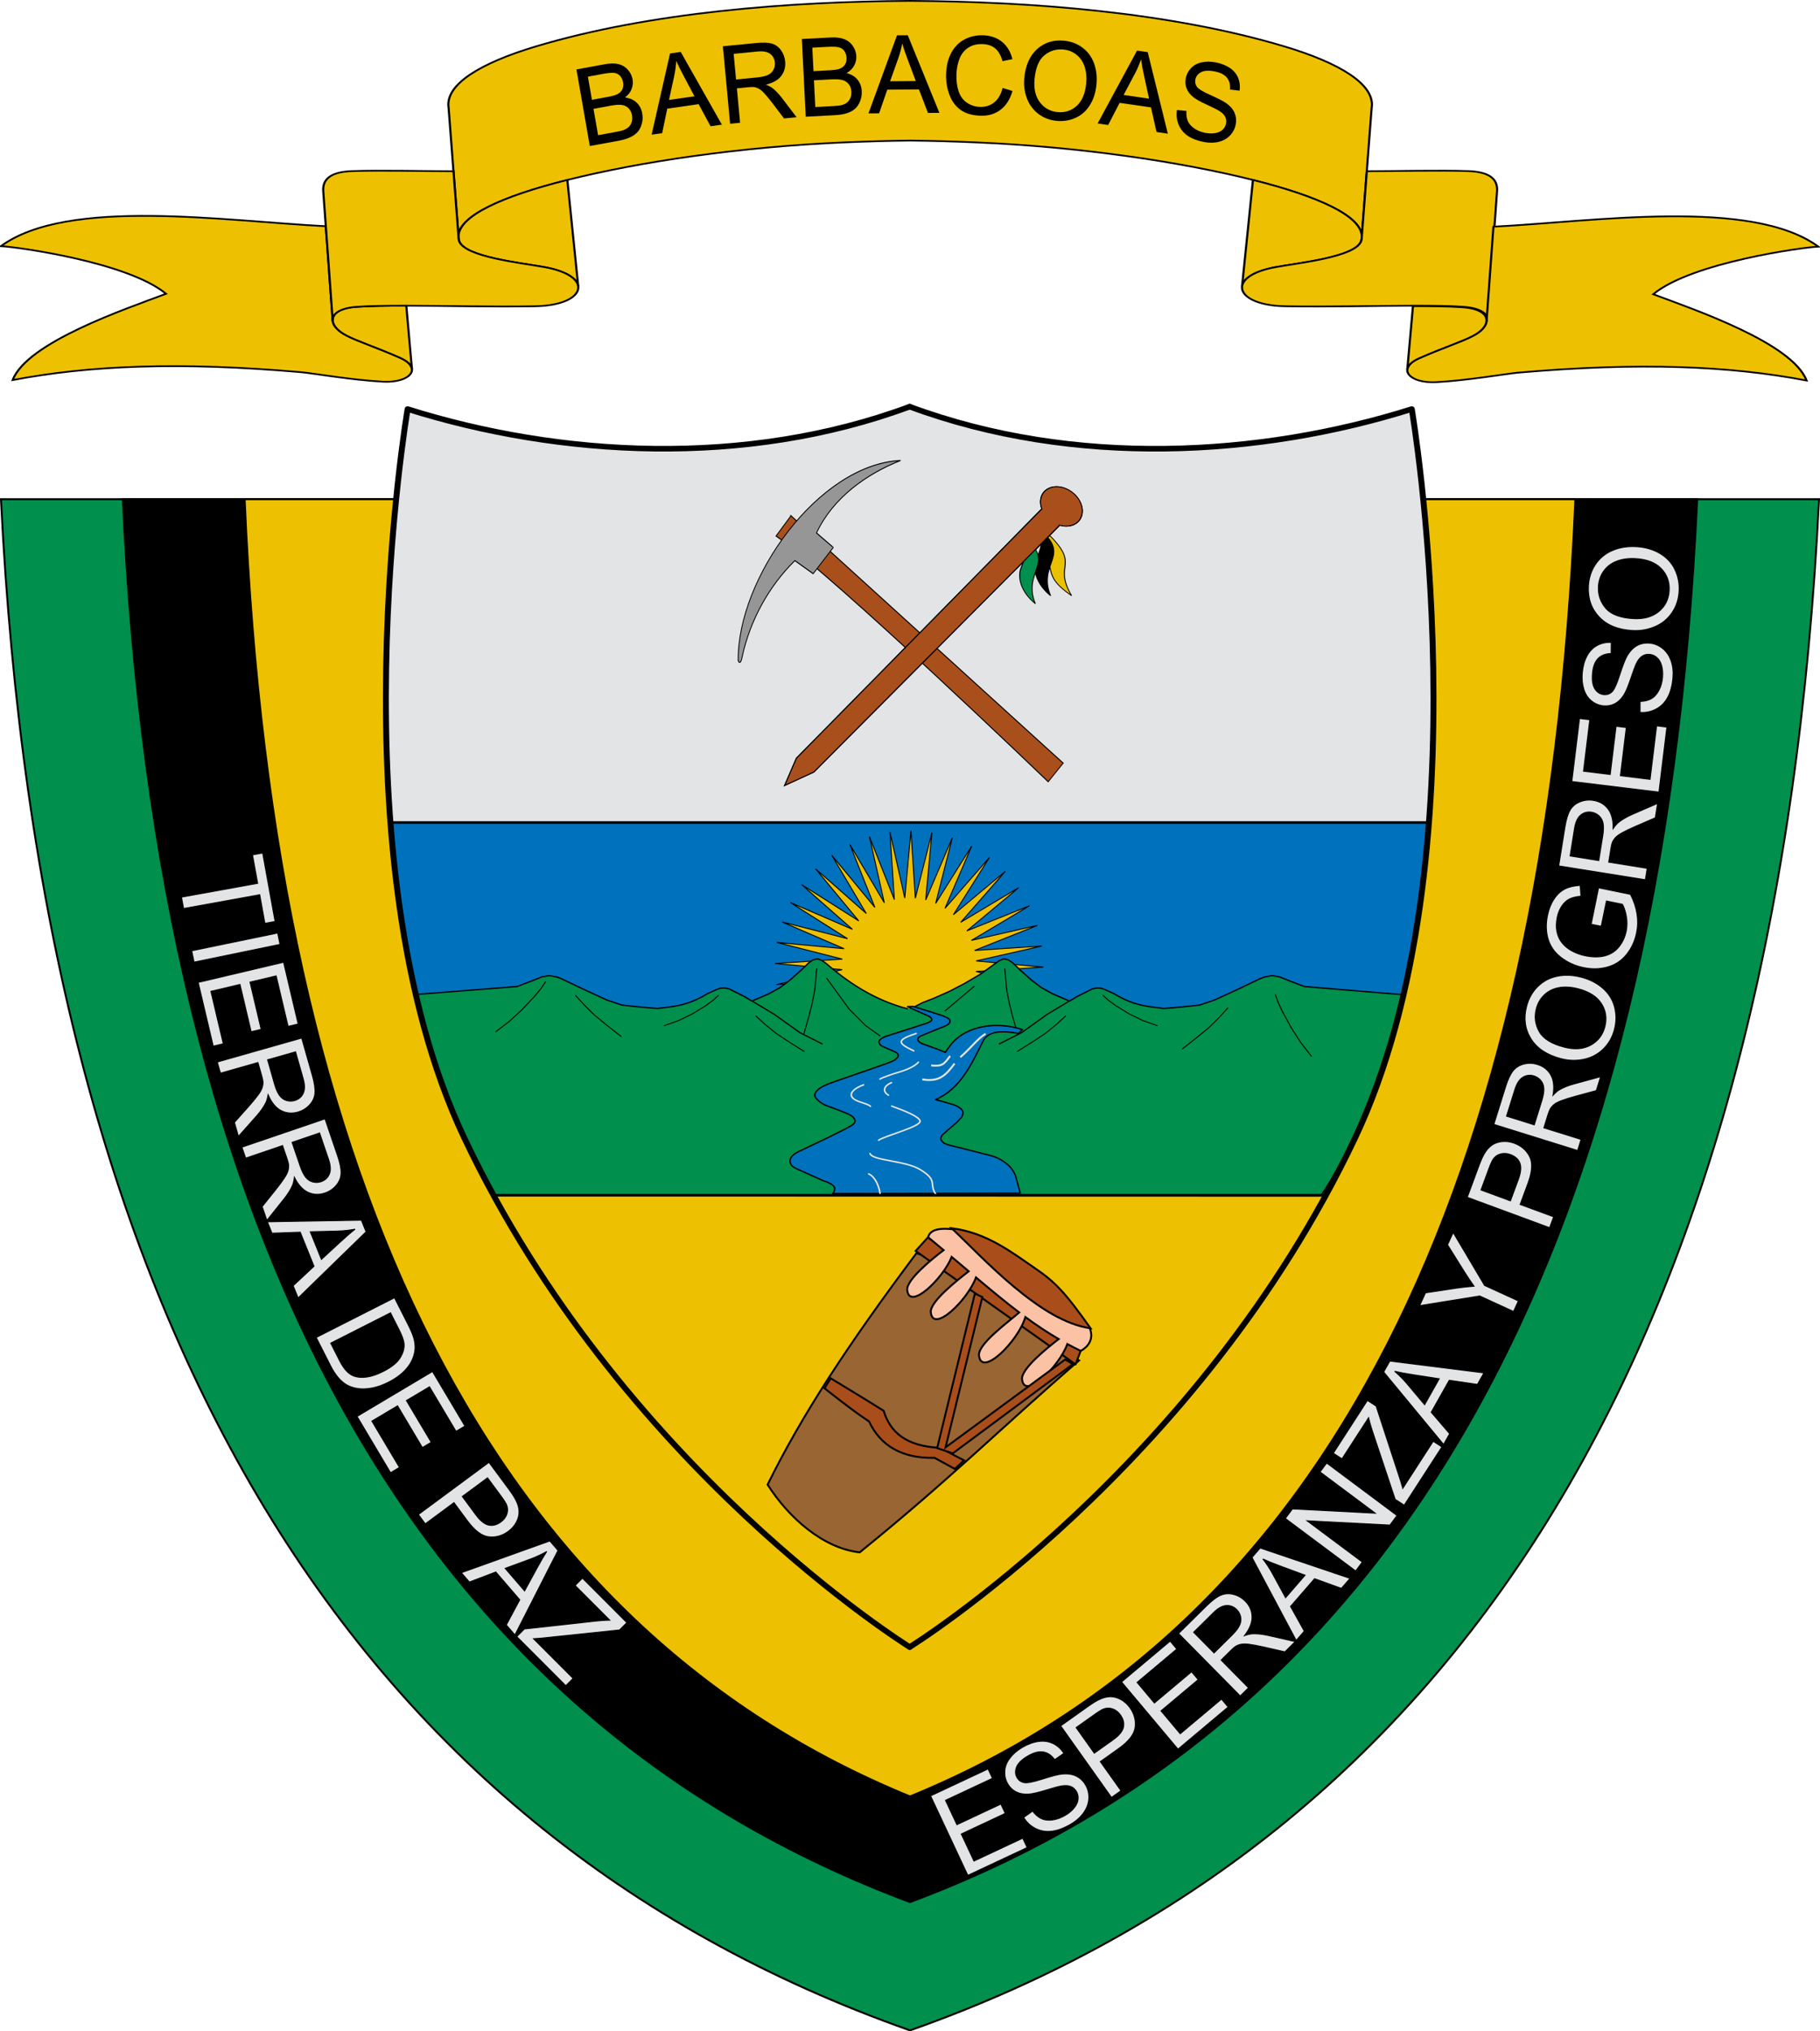 <?xml version="1.0" encoding="UTF-8" standalone="no"?>
<!-- Created with Inkscape (http://www.inkscape.org/) -->

<svg
   xmlns:dc="http://purl.org/dc/elements/1.1/"
   xmlns:cc="http://creativecommons.org/ns#"
   xmlns:rdf="http://www.w3.org/1999/02/22-rdf-syntax-ns#"
   xmlns:svg="http://www.w3.org/2000/svg"
   xmlns="http://www.w3.org/2000/svg"
   xmlns:sodipodi="http://sodipodi.sourceforge.net/DTD/sodipodi-0.dtd"
   xmlns:inkscape="http://www.inkscape.org/namespaces/inkscape"
   id="svg2"
   version="1.1"
   inkscape:version="0.48.3.1 r9886"
   width="950"
   height="1060"
   sodipodi:docname="Escudo_de_San_Bernardo_del_Viento.svg">
  <defs
     id="defs6" />
  <sodipodi:namedview
     pagecolor="#ffffff"
     bordercolor="#666666"
     borderopacity="1"
     objecttolerance="10"
     gridtolerance="10"
     guidetolerance="10"
     inkscape:pageopacity="0"
     inkscape:pageshadow="2"
     inkscape:window-width="1280"
     inkscape:window-height="961"
     id="namedview4"
     showgrid="false"
     showguides="true"
     inkscape:guide-bbox="true"
     inkscape:zoom="0.28624108"
     inkscape:cx="900.75539"
     inkscape:cy="394.89792"
     inkscape:window-x="-8"
     inkscape:window-y="-8"
     inkscape:window-maximized="1"
     inkscape:current-layer="g6465">
    <inkscape:grid
       type="xygrid"
       id="grid3029"
       empspacing="5"
       visible="true"
       enabled="true"
       snapvisiblegridlinesonly="true" />
  </sodipodi:namedview>
  <path
     id="path2987-1-4-0"
     style="fill:#008f4c;stroke:#000000;stroke-width:1px;stroke-linecap:butt;stroke-linejoin:miter;stroke-opacity:1"
     d="M 0.5,260.5 C 21.561,687.354 178.684,954.91 475,1059.5 771.316,954.91 928.439,687.354 949.5,260.5 z"
     inkscape:connector-curvature="0"
     sodipodi:nodetypes="ccc" />
  <path
     id="path2987-1-4"
     style="fill:#000000;stroke:#000000;stroke-width:1px;stroke-linecap:butt;stroke-linejoin:miter;stroke-opacity:1"
     d="M 64.101,260.503 C 82.339,651.592 218.401,896.729 475,992.556 731.599,896.729 867.661,651.592 885.899,260.503 z"
     inkscape:connector-curvature="0"
     sodipodi:nodetypes="ccc" />
  <path
     id="path2987-1"
     style="fill:#edc102;stroke:#000000;stroke-width:1px;stroke-linecap:butt;stroke-linejoin:miter;stroke-opacity:1"
     d="M 127.701,260.503 C 143.117,622.139 258.119,848.815 475,937.426 691.881,848.815 806.883,622.139 822.298,260.503 z"
     inkscape:connector-curvature="0"
     sodipodi:nodetypes="ccc" />
  <g
     id="g14831"
     transform="matrix(0.995,0,0,0.951,-10.181,-1951.829)">
    <g
       id="g6465"
       style="fill-rule:evenodd"
       transform="matrix(4.277,0,0,4.201,-153.28,1889.731)">
      <path
         inkscape:connector-curvature="0"
         style="fill:#e3e4e5;fill-opacity:1"
         d="m 86.119,146.155 127.384,0 c 2.021,-28.119 -2.107,-54.004 -2.107,-54.004 -18.627,6.236 -41.38,7.665 -61.584,-0.315 -20.204,7.98 -42.957,6.551 -61.584,0.315 0,0 -4.128,25.884 -2.107,54.004 l -1e-4,0 0,0 0,0 z"
         class="fil13"
         id="path378" />
      <path
         inkscape:connector-curvature="0"
         style="fill:#0071bc;fill-opacity:1"
         d="m 213.502,146.155 -127.384,0 c 1.02,14.192 3.606,28.952 9.079,41.242 1.135,2.549 2.328,5.03 3.565,7.44 l 102.095,0 c 1.238,-2.41 2.43,-4.89 3.565,-7.44 5.473,-12.29 8.059,-27.05 9.079,-41.242 l 0,0 0,0 0,0 z"
         class="fil7"
         id="path382" />
      <path
         inkscape:connector-curvature="0"
         style="fill:#edc102;fill-opacity:1"
         d="m 200.857,194.837 -102.095,0 c 19.667,38.292 50.918,58.923 51.047,59.011 0.129,-0.087 31.38,-20.719 51.047,-59.011 l 2e-4,0 0,0 0,0 z"
         class="fil13"
         id="path380" />
      <g
         id="g24384"
         transform="matrix(1.125,0.164,-0.138,1.074,162.385,-67.776)">
        <g
           transform="matrix(-0.043,-0.112,0.088,-0.065,-52.546,158.632)"
           id="g3656"
           style="fill:#eac102;fill-opacity:1;stroke:#000000;stroke-width:0.971;stroke-miterlimit:4;stroke-opacity:1;stroke-dasharray:none;display:inline">
          <path
             inkscape:connector-curvature="0"
             sodipodi:nodetypes="ccccc"
             id="path3649"
             d="m -275.538,414.91 -11.806,-20.544 c -63.434,48.337 -341.266,205.107 -341.266,205.107 l 10.331,20.156 342.742,-204.72 z"
             style="fill:#a94f1c;fill-opacity:1;fill-rule:evenodd;stroke:#000000;stroke-width:0.971;stroke-linecap:butt;stroke-linejoin:miter;stroke-miterlimit:4;stroke-opacity:1;stroke-dasharray:none" />
          <path
             inkscape:connector-curvature="0"
             style="fill:#969696;fill-opacity:1;fill-rule:evenodd;stroke:#000000;stroke-width:0.971;stroke-linecap:butt;stroke-linejoin:miter;stroke-miterlimit:4;stroke-opacity:1;stroke-dasharray:none"
             d="m -383.625,322.031 c -3.407,0.203 -3.568,2.052 1.688,5 29.831,18.204 52.254,46.327 64.091,79.397 l -19.818,14.758 14.934,27.322 c 0.165,0.249 17.39,-10.969 20.512,-12.727 24.717,26.391 31.579,66.457 28.938,104.375 32.356,-83.91 -36.05,-196.656 -110.344,-218.125 z"
             id="path3651"
             sodipodi:nodetypes="cccccccc" />
        </g>
        <g
           transform="matrix(0.725,0.187,-0.04,0.695,-91.15,55.497)"
           style="fill-rule:evenodd;stroke:#000000;stroke-width:0.153;stroke-miterlimit:4;stroke-dasharray:none"
           id="_38526720">
          <path
             inkscape:connector-curvature="0"
             id="_39304904"
             class="fil15 str6"
             d="m 163.045,107.495 c 0.854,1.139 0.269,3.481 0.164,4.682 -0.138,1.573 0.702,3.665 3.131,4.691 -1.114,-1.721 -1.1,-3.281 -0.96,-4.677 0.193,-1.921 0.626,-3.53 -1.318,-4.816 -0.065,0.04 -0.134,0.074 -0.208,0.102 -0.27,0.102 -0.554,0.102 -0.809,0.018 z"
             style="fill:#000000;stroke:#000000;stroke-width:0.153;stroke-miterlimit:4;stroke-dasharray:none" />
          <path
             inkscape:connector-curvature="0"
             id="_4101464"
             class="fil15 str6"
             d="m 164.062,107.375 c 1.944,1.286 1.511,2.895 1.318,4.816 0.574,1.384 0.937,2.428 3.978,3.354 -3.635,-4.061 0.439,-5.344 -4.932,-8.516 -0.094,0.137 -0.217,0.256 -0.364,0.346 z"
             style="fill:#eac102;stroke:#000000;stroke-width:0.153;stroke-miterlimit:4;stroke-dasharray:none" />
          <g
             id="g431"
             style="stroke:#000000;stroke-width:0.153;stroke-miterlimit:4;stroke-dasharray:none">
            <g
               id="g433"
               style="stroke:#000000;stroke-width:0.153;stroke-miterlimit:4;stroke-dasharray:none">
              <path
                 inkscape:connector-curvature="0"
                 id="_38586504"
                 class="fil16 str6"
                 d="m 162.539,103.191 -28.096,56.149 -0.9,5.198 3.818,-4.025 28.221,-55.771 c -0.097,0.009 -0.196,0.013 -0.296,0.013 -1.169,0 -2.192,-0.628 -2.749,-1.565 z"
                 style="stroke:#000000;stroke-width:0.153;stroke-miterlimit:4;stroke-dasharray:none" />
              <path
                 inkscape:connector-curvature="0"
                 id="_38584760"
                 class="fil16 str6"
                 d="m 162.539,103.191 c 0.557,0.937 1.58,1.565 2.749,1.565 0.1,0 0.198,-0.005 0.296,-0.013 1.626,-0.149 2.9,-1.517 2.9,-3.183 0,-1.765 -1.431,-3.196 -3.196,-3.196 -1.765,0 -3.196,1.431 -3.196,3.196 0,0.596 0.163,1.154 0.447,1.631 z"
                 style="stroke:#000000;stroke-width:0.153;stroke-miterlimit:4;stroke-dasharray:none" />
            </g>
            <path
               inkscape:connector-curvature="0"
               id="_38583368"
               class="fil17 str7"
               d="m 162.539,103.191 -4.896,9.785 3.005,1.521 4.936,-9.754 c -0.097,0.009 -0.196,0.013 -0.296,0.013 -1.169,0 -2.192,-0.628 -2.749,-1.565 z"
               style="stroke:#000000;stroke-width:0.153;stroke-miterlimit:4;stroke-dasharray:none" />
            <line
               id="_38582496"
               class="fil3 str6"
               x1="160.479"
               y1="107.313"
               x2="163.507"
               y2="108.845"
               style="stroke:#000000;stroke-width:0.153;stroke-miterlimit:4;stroke-dasharray:none" />
            <line
               id="_38581624"
               class="fil3 str6"
               x1="160.122"
               y1="108.019"
               x2="163.15"
               y2="109.552"
               style="stroke:#000000;stroke-width:0.153;stroke-miterlimit:4;stroke-dasharray:none" />
            <line
               id="_38580752"
               class="fil3 str6"
               x1="159.764"
               y1="108.726"
               x2="162.793"
               y2="110.258"
               style="stroke:#000000;stroke-width:0.153;stroke-miterlimit:4;stroke-dasharray:none" />
            <line
               id="_38579848"
               class="fil3 str6"
               x1="159.407"
               y1="109.432"
               x2="162.435"
               y2="110.964"
               style="stroke:#000000;stroke-width:0.153;stroke-miterlimit:4;stroke-dasharray:none" />
            <line
               id="_38578976"
               class="fil3 str6"
               x1="159.05"
               y1="110.138"
               x2="162.078"
               y2="111.671"
               style="stroke:#000000;stroke-width:0.153;stroke-miterlimit:4;stroke-dasharray:none" />
            <line
               id="_38578104"
               class="fil3 str6"
               x1="158.692"
               y1="110.844"
               x2="161.721"
               y2="112.377"
               style="stroke:#000000;stroke-width:0.153;stroke-miterlimit:4;stroke-dasharray:none" />
            <line
               id="_38577232"
               class="fil3 str6"
               x1="158.335"
               y1="111.551"
               x2="161.363"
               y2="113.083"
               style="stroke:#000000;stroke-width:0.153;stroke-miterlimit:4;stroke-dasharray:none" />
            <line
               id="_38576224"
               class="fil3 str6"
               x1="157.977"
               y1="112.257"
               x2="161.006"
               y2="113.789"
               style="stroke:#000000;stroke-width:0.153;stroke-miterlimit:4;stroke-dasharray:none" />
            <line
               id="_38575352"
               class="fil3 str6"
               x1="162.266"
               y1="103.781"
               x2="165.295"
               y2="105.314"
               style="stroke:#000000;stroke-width:0.153;stroke-miterlimit:4;stroke-dasharray:none" />
            <line
               id="_38574480"
               class="fil3 str6"
               x1="161.909"
               y1="104.488"
               x2="164.937"
               y2="106.02"
               style="stroke:#000000;stroke-width:0.153;stroke-miterlimit:4;stroke-dasharray:none" />
            <line
               id="_38573608"
               class="fil3 str6"
               x1="161.551"
               y1="105.194"
               x2="164.58"
               y2="106.726"
               style="stroke:#000000;stroke-width:0.153;stroke-miterlimit:4;stroke-dasharray:none" />
            <line
               id="_38572736"
               class="fil3 str6"
               x1="161.194"
               y1="105.9"
               x2="164.222"
               y2="107.433"
               style="stroke:#000000;stroke-width:0.153;stroke-miterlimit:4;stroke-dasharray:none" />
            <line
               id="_38571056"
               class="fil3 str6"
               x1="160.837"
               y1="106.607"
               x2="163.865"
               y2="108.139"
               style="stroke:#000000;stroke-width:0.153;stroke-miterlimit:4;stroke-dasharray:none" />
          </g>
          <path
             inkscape:connector-curvature="0"
             id="_39304904-9"
             class="fil15 str6"
             d="m 161.076,109.75 c 0.854,1.139 0.269,3.481 0.164,4.682 -0.138,1.573 0.702,3.665 3.131,4.691 -1.114,-1.721 -1.1,-3.281 -0.96,-4.677 0.193,-1.921 0.626,-3.53 -1.318,-4.816 -0.065,0.04 -0.134,0.074 -0.208,0.102 -0.27,0.102 -0.554,0.102 -0.809,0.018 z"
             style="fill:#008f4c;fill-rule:evenodd;stroke:#000000;stroke-width:0.153;stroke-miterlimit:4;stroke-dasharray:none" />
          <g
             id="g451"
             style="fill:#a94f1c;fill-opacity:1;stroke:#000000;stroke-width:0.153;stroke-miterlimit:4;stroke-dasharray:none">
            <circle
               sodipodi:ry="3.1961401"
               sodipodi:rx="3.1961401"
               sodipodi:cy="101.559"
               sodipodi:cx="165.28799"
               id="_38570216"
               class="fil3 str6"
               cx="165.288"
               cy="101.559"
               r="3.196"
               d="m 168.484,101.559 c 0,1.765 -1.431,3.196 -3.196,3.196 -1.765,0 -3.196,-1.431 -3.196,-3.196 0,-1.765 1.431,-3.196 3.196,-3.196 1.765,0 3.196,1.431 3.196,3.196 z"
               style="fill:#a94f1c;fill-opacity:1;stroke:#000000;stroke-width:0.153;stroke-miterlimit:4;stroke-dasharray:none" />
            <polyline
               id="_38568720"
               class="fil3 str8"
               points="165.584,104.742 137.363,160.512 133.544,164.537 134.444,159.339 162.539,103.191 "
               style="fill:#a94f1c;fill-opacity:1;stroke:#000000;stroke-width:0.153;stroke-miterlimit:4;stroke-dasharray:none" />
          </g>
        </g>
      </g>
      <path
         sodipodi:type="star"
         style="fill:#edc102;fill-opacity:1;fill-rule:nonzero;stroke:#000000;stroke-width:2.034;stroke-miterlimit:4;stroke-opacity:1;stroke-dasharray:none"
         id="path25178-8"
         sodipodi:sides="40"
         sodipodi:cx="-263.90158"
         sodipodi:cy="369.36395"
         sodipodi:r1="283.75604"
         sodipodi:r2="141.87804"
         sodipodi:arg1="1.1130484"
         sodipodi:arg2="1.1915882"
         inkscape:flatsided="false"
         inkscape:rounded="0"
         inkscape:randomized="0"
         d="m -138.502,623.907 -72.879,-122.745 31.516,139.228 -52.78,-132.634 9.348,142.444 -31.382,-139.258 -13.051,142.152 -9.211,-142.453 -35.127,138.361 13.187,-142.14 -56.339,131.162 35.26,-138.327 -76.164,120.734 56.465,-131.108 -94.113,107.333 76.28,-120.66 -109.745,91.289 94.216,-107.242 -122.674,72.997 109.833,-91.183 -132.583,52.908 122.745,-72.879 -139.228,31.516 132.634,-52.78 -142.444,9.348 139.258,-31.382 -142.152,-13.051 142.453,-9.211 -138.361,-35.127 142.14,13.187 -131.162,-56.339 138.327,35.26 -120.734,-76.164 131.108,56.465 -107.333,-94.113 120.66,76.28 -91.289,-109.745 107.242,94.216 -72.997,-122.674 91.183,109.833 -52.908,-132.583 72.879,122.745 -31.516,-139.228 52.78,132.634 -9.348,-142.444 31.382,139.258 13.051,-142.152 9.211,142.453 35.127,-138.361 -13.187,142.14 56.339,-131.162 -35.26,138.327 76.164,-120.734 -56.465,131.108 94.113,-107.333 -76.28,120.66 109.745,-91.289 -94.216,107.242 122.674,-72.997 L -141.942,296.872 -9.358,243.964 -132.103,316.843 7.125,285.327 -125.509,338.107 16.934,328.76 -122.324,360.141 19.829,373.192 -122.624,382.403 15.737,417.53 -126.403,404.343 4.759,460.682 -133.568,425.422 l 120.734,76.164 -131.108,-56.465 107.333,94.113 -120.66,-76.28 91.289,109.745 -107.242,-94.216 72.997,122.674 -91.183,-109.833 z"
         transform="matrix(0.058,0,0,0.062,165.05,141.901)" />
      <path
         inkscape:connector-curvature="0"
         id="polyline187"
         style="fill:#008f4c;fill-rule:evenodd;stroke:#000000;stroke-width:0.17;stroke-linecap:round;stroke-linejoin:round;stroke-miterlimit:4;stroke-dasharray:none;display:inline"
         d="m 150.186,170.344 1.199,-0.664 1.338,-0.551 1.958,-0.921 1.828,-1.013 1.991,-1.243 1.806,-1.386 0.496,-0.367 0.519,-0.24 0.581,0.115 0.527,0.39 0.906,0.931 1.421,1.347 1.186,0.958 1.403,0.829 2.072,0.946 0.906,-0.58 1.899,-1.016 0.543,-0.119 0.504,0.027 0.521,0.201 1.116,0.538 c 2.614,1.733 4.621,1.663 6.058,1.924 l 2.381,-0.222 2.012,-0.228 1.868,-0.672 3.011,-1.476 2.548,-1.301 0.572,-0.226 0.91,-0.172 0.892,0.152 1.231,0.53 1.833,0.739 12.021,1.062 c -2.905,11.808 -6.274,20.341 -10.01,26.294 l -101.435,-0.026 c -4.324,-7.698 -7.688,-16.248 -9.355,-26.306 l 12.212,-1.024 1.833,-0.739 1.231,-0.53 0.892,-0.152 0.91,0.172 0.572,0.226 2.548,1.301 3.011,1.476 1.868,0.672 2.012,0.228 2.381,0.222 c 1.437,-0.261 3.444,-0.191 6.058,-1.924 l 1.116,-0.538 0.521,-0.201 0.504,-0.027 0.543,0.119 1.899,1.016 0.906,0.58 2.072,-0.946 1.403,-0.829 1.186,-0.958 1.421,-1.347 0.906,-0.931 0.527,-0.39 0.581,-0.115 0.519,0.24 0.496,0.367 c 2.843,2.619 6.056,4.824 9.961,5.91"
         sodipodi:nodetypes="ccccccccccccccccccccccccccccccccccccccccccccccccccccccccccccccccc" />
      <path
         inkscape:connector-curvature="0"
         style="fill:none;stroke:#000000;stroke-width:0.154;stroke-linecap:round;stroke-linejoin:round;stroke-miterlimit:4;stroke-dasharray:none;display:inline"
         d="m 130.563,169.522 2.63,1.681 3.146,2.392 2.728,1.47"
         id="path3998"
         sodipodi:nodetypes="cccc" />
      <path
         inkscape:connector-curvature="0"
         style="fill:none;stroke:#000000;stroke-width:0.121;stroke-linecap:round;stroke-linejoin:round;stroke-miterlimit:4;stroke-dasharray:none;display:inline"
         d="m 138.401,165.262 -0.228,2.761 -0.326,1.75 -0.423,1.795 -0.615,2.28"
         id="polyline193"
         sodipodi:nodetypes="ccccc" />
      <path
         inkscape:connector-curvature="0"
         style="fill:none;stroke:#000000;stroke-width:0.121;stroke-linecap:round;stroke-linejoin:round;stroke-miterlimit:4;stroke-dasharray:none;display:inline"
         d="m 139.638,166.505 0.977,1.426 1.791,2.624 1.986,2.117 1.759,1.335"
         id="polyline195"
         sodipodi:nodetypes="ccccc" />
      <path
         inkscape:connector-curvature="0"
         style="fill:none;stroke:#000000;stroke-width:0.121;stroke-linecap:round;stroke-linejoin:round;stroke-miterlimit:4;stroke-dasharray:none;display:inline"
         d="m 105.144,166.963 -0.522,0.821 -0.833,1.081 -1.543,1.75 -1.535,1.501 -1.672,1.367"
         id="polyline197"
         sodipodi:nodetypes="cccccc" />
      <path
         inkscape:connector-curvature="0"
         style="fill:none;stroke:#000000;stroke-width:0.121;stroke-linecap:round;stroke-linejoin:round;stroke-miterlimit:4;stroke-dasharray:none;display:inline"
         d="m 108.83,168.75 1.072,1.248 1.253,1.319 1.561,1.361 1.686,1.409"
         id="polyline199"
         sodipodi:nodetypes="ccccc" />
      <path
         inkscape:connector-curvature="0"
         id="path4005"
         d="m 161.477,165.262 0.228,2.761 0.326,1.75 0.423,1.795 0.615,2.28"
         style="fill:none;stroke:#000000;stroke-width:0.121;stroke-linecap:round;stroke-linejoin:round;stroke-miterlimit:4;stroke-dasharray:none;display:inline"
         sodipodi:nodetypes="ccccc" />
      <path
         style="fill:#0071bc;fill-rule:evenodd;stroke:#000000;stroke-width:0.7;stroke-linecap:round;stroke-linejoin:round;stroke-miterlimit:4;stroke-dasharray:none;display:inline"
         d="m 476.562,525.188 -2.906,0.125 11.188,5 0.781,0.5 0.562,0.656 0.188,0.688 -0.375,0.625 -0.781,0.5 -0.906,0.438 -1.344,0.5 -8.156,2.625 -11.125,3.562 -1.531,0.5 -1.344,0.625 -0.938,0.562 -0.781,0.719 -0.344,0.75 0.094,0.688 0.375,0.75 0.812,0.75 1.281,0.625 4.844,2.094 1.156,0.562 1.031,0.625 0.531,0.938 -0.188,0.969 -0.75,0.812 -0.844,0.75 -1.312,0.688 -1.844,0.75 -2.094,0.781 -5.875,2.062 -20.969,7.281 -3.062,1.156 -2.469,1.125 -1.844,1.156 -1.281,1.156 -0.719,0.938 -0.344,1 0.125,0.969 0.562,1.062 0.75,0.75 0.781,0.719 1.219,0.906 1.25,0.75 1.562,0.688 5.375,2 5.281,2.094 0.938,0.438 0.969,0.5 0.875,0.656 0.719,0.781 0.438,0.719 0.219,0.844 -0.438,1.125 -1.062,0.969 -4,2.219 -8.844,4.406 -13.375,6.375 -2.031,0.938 -1.844,1.125 -1.156,0.969 -0.438,0.531 -0.5,0.781 -0.344,1.188 0.188,1.375 0.719,1.281 1.219,0.906 1.656,0.844 13.75,6.188 1.562,0.469 1.344,0.656 1.281,0.688 1.094,0.906 0.562,0.969 -0.094,1.25 -0.438,1 -0.562,0.688 97.938,-0.156 -2.469,-9.156 -0.969,-2 -0.656,-1.031 -0.969,-1.281 -0.844,-0.906 -0.906,-0.812 -1.531,-1.156 -1.531,-1 -1.75,-0.938 L 519,603.719 517.219,603.156 500.938,599 l -3.125,-0.75 -2.969,-0.781 -2.094,-0.812 -1.219,-1.156 -0.562,-1.125 0.312,-1.062 0.562,-0.969 2.75,-2.438 4.719,-4.031 2.625,-2.844 0.594,-1.281 0.156,-1.375 -0.688,-1.312 -1.312,-1.094 -1.438,-0.812 -1.562,-0.625 -5.812,-1.688 -3.594,-0.969 c 13.077,-5.441 19.241,-19.389 24.875,-30.656 3.708,-7.417 16.622,-3.977 18.504,-3.977 l 1.988,-1.96 c -12.038,-4.013 -28.596,-2.928 -37.366,7.905 -1.29,1.594 -2.156,2.904 -2.812,4 L 488.5,547.219 481.531,544.75 l -1.312,-0.719 -0.906,-0.812 -0.25,-0.719 0.125,-0.688 0.5,-0.594 0.906,-0.594 5.594,-2.312 6.719,-2.688 1.125,-0.531 0.969,-0.625 0.656,-0.719 0.219,-0.688 -0.094,-0.688 -0.438,-0.625 -0.938,-0.625 -1.219,-0.594 -1.438,-0.562 -5.094,-1.656 -4.406,-1.375 z"
         transform="matrix(0.235,0,0,0.25,38.227,38.876)"
         id="polyline251"
         inkscape:connector-curvature="0"
         sodipodi:nodetypes="cccccccccccccccccccccccccccccccccccccccccccccccccccccccccccccccccccccccccccccccccccccccccccccccccccccccccccccsccsccccccccccccccccccccccc" />
      <path
         inkscape:connector-curvature="0"
         style="fill:none;stroke:#e6e6e6;stroke-width:0.194;stroke-linecap:round;stroke-linejoin:round;stroke-miterlimit:4;stroke-opacity:1;stroke-dasharray:none;display:inline"
         id="path255"
         d="m 147.61,183.196 c 1.604,0.619 3.362,1.362 3.47,1.941 0.136,0.73 -4.247,1.908 -5.08,2.509"
         class="fil4 str52"
         sodipodi:nodetypes="ccc" />
      <path
         inkscape:connector-curvature="0"
         style="fill:none;stroke:#e6e6e6;stroke-width:0.194;stroke-linecap:round;stroke-linejoin:round;stroke-miterlimit:4;stroke-opacity:1;stroke-dasharray:none;display:inline"
         id="path257"
         d="m 144.943,189.39 c 0.318,0.952 4.304,0.89 6.162,2.099 2.357,1.534 0.896,1.877 2.046,3.419"
         class="fil4 str52"
         sodipodi:nodetypes="csc" />
      <path
         inkscape:connector-curvature="0"
         style="fill:none;stroke:#e6e6e6;stroke-width:0.194;stroke-linecap:round;stroke-linejoin:round;stroke-miterlimit:4;stroke-opacity:1;stroke-dasharray:none;display:inline"
         id="path259"
         d="m 147.575,180.129 c -1.135,0.515 -0.995,1.257 -0.369,1.638"
         class="fil4 str52"
         sodipodi:nodetypes="cc" />
      <path
         inkscape:connector-curvature="0"
         style="fill:none;stroke:#e6e6e6;stroke-width:0.194;stroke-linecap:round;stroke-linejoin:round;stroke-miterlimit:4;stroke-opacity:1;stroke-dasharray:none;display:inline"
         id="path261"
         d="m 144.156,180.411 c -1.379,0.547 -1.618,1.145 -1.48,1.487 0.314,0.779 1.848,0.842 2.32,1.323"
         class="fil4 str52"
         sodipodi:nodetypes="ccc" />
      <path
         inkscape:connector-curvature="0"
         style="fill:none;stroke:#e6e6e6;stroke-width:0.194;stroke-linecap:round;stroke-linejoin:round;stroke-miterlimit:4;stroke-opacity:1;stroke-dasharray:none;display:inline"
         id="path263"
         d="m 150.599,173.71 c -2.673,0.92 -2.082,1.335 -0.286,2.272"
         class="fil4 str52"
         sodipodi:nodetypes="cc" />
      <path
         inkscape:connector-curvature="0"
         style="fill:none;stroke:#e6e6e6;stroke-width:0.194;stroke-linecap:round;stroke-linejoin:round;stroke-miterlimit:4;stroke-opacity:1;stroke-dasharray:none;display:inline"
         id="path265"
         d="m 150.875,177.458 c -0.425,0.536 -1.473,1.031 -2.503,1.337 -0.474,0.141 -2.043,0.71 -2.205,0.869"
         class="fil4 str52"
         sodipodi:nodetypes="ccc" />
      <path
         inkscape:connector-curvature="0"
         style="fill:none;stroke:#e6e6e6;stroke-width:0.194;stroke-linecap:round;stroke-linejoin:round;stroke-miterlimit:4;stroke-opacity:1;stroke-dasharray:none;display:inline"
         id="path267"
         d="m 144.782,192.049 c 0.87,0.421 1.225,1.695 1.331,2.183 0.04,0.182 0.053,0.323 0.075,0.634"
         class="fil4 str52"
         sodipodi:nodetypes="csc" />
      <path
         inkscape:connector-curvature="0"
         style="fill:none;stroke:#000000;stroke-width:0.121;stroke-linecap:round;stroke-linejoin:round;stroke-miterlimit:4;stroke-dasharray:none;display:inline"
         d="m 126.343,168.732 -0.602,0.602 -0.93,0.731 -1.689,1.1 -1.648,0.854 -1.758,0.663"
         id="path3992"
         sodipodi:nodetypes="cccccc" />
      <path
         inkscape:connector-curvature="0"
         style="fill:none;stroke:#000000;stroke-width:0.121;stroke-linecap:round;stroke-linejoin:round;stroke-miterlimit:4;stroke-dasharray:none;display:inline"
         d="m 130.955,171.44 1.147,1.106 1.332,1.153 1.642,1.156 1.77,1.188"
         id="path3994"
         sodipodi:nodetypes="ccccc" />
      <path
         inkscape:connector-curvature="0"
         sodipodi:nodetypes="cccc"
         id="path4001"
         d="m 169.315,169.522 -2.63,1.681 -3.146,2.392 -2.728,1.47"
         style="fill:none;stroke:#000000;stroke-width:0.154;stroke-linecap:round;stroke-linejoin:round;stroke-miterlimit:4;stroke-dasharray:none;display:inline" />
      <path
         inkscape:connector-curvature="0"
         id="path4007"
         d="m 157.699,167.568 -1.255,1.126 -2.303,2.072"
         style="fill:none;stroke:#000000;stroke-width:0.121;stroke-linecap:round;stroke-linejoin:round;stroke-miterlimit:4;stroke-dasharray:none;display:inline"
         sodipodi:nodetypes="ccc" />
      <path
         inkscape:connector-curvature="0"
         id="path4009"
         d="m 194.667,168.647 0.316,0.942 0.558,1.281 1.09,2.129 1.14,1.886 1.303,1.796"
         style="fill:none;stroke:#000000;stroke-width:0.121;stroke-linecap:round;stroke-linejoin:round;stroke-miterlimit:4;stroke-dasharray:none;display:inline"
         sodipodi:nodetypes="cccccc" />
      <path
         inkscape:connector-curvature="0"
         id="path4011"
         d="m 188.833,170.377 -1.072,1.248 -1.253,1.319 -1.561,1.361 -1.686,1.409"
         style="fill:none;stroke:#000000;stroke-width:0.121;stroke-linecap:round;stroke-linejoin:round;stroke-miterlimit:4;stroke-dasharray:none;display:inline"
         sodipodi:nodetypes="ccccc" />
      <path
         inkscape:connector-curvature="0"
         id="path4013"
         d="m 173.536,168.732 0.602,0.602 0.93,0.731 1.689,1.1 1.648,0.854 1.758,0.663"
         style="fill:none;stroke:#000000;stroke-width:0.121;stroke-linecap:round;stroke-linejoin:round;stroke-miterlimit:4;stroke-dasharray:none;display:inline"
         sodipodi:nodetypes="cccccc" />
      <path
         inkscape:connector-curvature="0"
         id="path4015"
         d="m 168.923,171.44 -1.147,1.106 -1.332,1.153 -1.642,1.156 -1.77,1.188"
         style="fill:none;stroke:#000000;stroke-width:0.121;stroke-linecap:round;stroke-linejoin:round;stroke-miterlimit:4;stroke-dasharray:none;display:inline"
         sodipodi:nodetypes="ccccc" />
    </g>
    <g
       id="g5658"
       style="fill-rule:evenodd"
       transform="matrix(4.277,0,0,4.201,-153.28,1889.731)">
      <path
         style="fill:none;stroke:#000000;stroke-width:0.728;stroke-linecap:round;stroke-linejoin:round;stroke-miterlimit:4;stroke-dasharray:none"
         inkscape:connector-curvature="0"
         d="m 149.81,253.847 c 0.137,-0.093 35.437,-23.397 54.612,-66.45 16.318,-36.641 6.972,-95.246 6.972,-95.246 -18.627,6.236 -41.38,7.665 -61.584,-0.315"
         class="fil0 str28"
         id="path8556" />
      <path
         style="fill:none;stroke:#000000;stroke-width:0.728;stroke-linecap:round;stroke-linejoin:round;stroke-miterlimit:4;stroke-dasharray:none"
         inkscape:connector-curvature="0"
         d="m 149.81,253.847 c -0.137,-0.093 -35.437,-23.397 -54.612,-66.45 -16.318,-36.641 -6.972,-95.246 -6.972,-95.246 18.627,6.236 41.38,7.665 61.584,-0.315"
         class="fil0 str29"
         id="path8556_272" />
      <line
         style="fill:none;stroke:#000000;stroke-width:0.341"
         y2="194.837"
         x2="200.857"
         y1="194.837"
         x1="98.762"
         class="fil0 str3"
         id="line1286" />
      <line
         style="fill:none;stroke:#000000;stroke-width:0.341"
         y2="146.155"
         x2="213.502"
         y1="146.155"
         x1="86.118"
         class="fil0 str3"
         id="line1288" />
    </g>
    <path
       style="fill:none;stroke:#e3e4e5;stroke-width:1px;stroke-linecap:butt;stroke-linejoin:miter;stroke-opacity:1"
       d="m 481.427,562.382 c 9.181,1.643 12.692,-2.715 16.852,-8.261"
       id="path25799"
       inkscape:connector-curvature="0"
       transform="matrix(1.005,0,0,1.052,10.229,2053.034)" />
    <path
       style="fill:none;stroke:#e3e4e5;stroke-width:1px;stroke-linecap:butt;stroke-linejoin:miter;stroke-opacity:1"
       d="m 501.253,550.817 c 5.191,-4.364 8.986,-9.687 13.217,-12.226"
       id="path25801"
       inkscape:connector-curvature="0"
       transform="matrix(1.005,0,0,1.052,10.229,2053.034)" />
    <path
       style="fill:none;stroke:#e3e4e5;stroke-width:1px;stroke-linecap:butt;stroke-linejoin:miter;stroke-opacity:1"
       d="m 486.053,555.113 c 6.02,0.599 6.733,-0.717 9.913,-4.956"
       id="path25803"
       inkscape:connector-curvature="0"
       transform="matrix(1.005,0,0,1.052,10.229,2053.034)" />
  </g>
  <g
     id="g17680"
     transform="matrix(0.974,0,0,1,0.013,-2089)">
    <g
       style="fill:#edc102;fill-rule:evenodd;stroke:#000000;stroke-width:0.265;stroke-miterlimit:4;stroke-dasharray:none"
       transform="matrix(4.335,0,0,-3.372,-3.773,3065.024)"
       id="g8104">
      <path
         inkscape:connector-curvature="0"
         class="fil3"
         d="m 155.764,261.602 c -8.881,2.787 -21.287,5.129 -34.339,5.817 -2.696,0.142 -5.361,0.248 -8.042,0.277 -2.681,-0.029 -5.346,-0.135 -8.042,-0.277 -13.052,-0.688 -25.458,-3.03 -34.339,-5.817 -0.004,-0.001 -0.008,-0.003 -0.012,-0.004 -8.165,-2.564 -13.373,-5.595 -13.446,-8.706 l -1.216,19.854 c -0.474,3.613 3.915,6.949 10.826,9.534 14.114,5.28 31.244,6.923 46.227,7.035 14.983,-0.112 32.113,-1.754 46.227,-7.035 6.911,-2.586 11.3,-5.921 10.826,-9.534 l -1.216,-19.854 c -0.072,3.111 -5.281,6.143 -13.446,8.706 -0.004,0.001 -0.008,0.002 -0.012,0.004 z"
         id="path152"
         style="fill:#edc102;stroke:#000000;stroke-width:0.265;stroke-miterlimit:4;stroke-dasharray:none" />
      <path
         inkscape:connector-curvature="0"
         class="fil3"
         d="m 169.128,252.098 c -0.77,-2.424 -7.622,-3.322 -10.529,-3.979 -2.739,-0.619 -4.072,-1.824 -4.183,-2.998 l 1.348,16.48 c 0.004,-0.001 0.008,-0.002 0.012,-0.004 8.165,-2.564 13.373,-5.595 13.446,-8.706 0.006,-0.264 -0.025,-0.529 -0.094,-0.794 z"
         id="path154"
         style="fill:#edc102;stroke:#000000;stroke-width:0.265;stroke-miterlimit:4;stroke-dasharray:none" />
      <path
         inkscape:connector-curvature="0"
         class="fil3"
         d="m 181.809,241.968 c -1.637,0.143 -3.749,0.181 -6.135,0.175 -4.761,-0.013 -10.607,-0.202 -15.926,-0.088 -3.557,0.076 -5.467,1.539 -5.333,3.057 l 8e-4,0.01 c 0.11,1.174 1.443,2.378 4.183,2.998 2.907,0.657 9.759,1.556 10.529,3.979 0.069,0.265 0.1,0.53 0.094,0.794 l 0.616,10.062 c 3.506,0 9.054,0.175 12.552,0.017 2.223,-0.101 3.716,-0.934 3.542,-3.197 l -1.158,-19.876 c 10e-5,4e-4 10e-5,9e-4 10e-5,0.001 0.024,1.016 -0.907,1.889 -2.965,2.069 z"
         id="path156"
         style="fill:#edc102;stroke:#000000;stroke-width:0.265;stroke-miterlimit:4;stroke-dasharray:none" />
      <path
         inkscape:connector-curvature="0"
         class="fil3"
         d="m 41.146,254.44 0.847,-14.543 c 9e-4,-0.038 0.003,-0.076 0.007,-0.114 0.069,-0.745 0.637,-1.554 1.638,-2.217 1.417,-0.939 3.712,-1.84 6.671,-3.476 0.968,-0.535 1.427,-1.155 1.482,-1.734 l 0.004,-0.056 c 0.056,-1.118 -1.4,-2.065 -3.613,-1.917 -3.783,0.252 -8.767,1.323 -10.055,1.464 -15.153,1.661 -26.288,1.035 -35.689,-1.211 1.768,5.818 13.88,10.97 18.954,13.35 -4.786,4.95 -18.635,7.28 -20.407,7.37 8.281,7.59 27.769,3.862 40.16,3.085 z"
         id="path160"
         style="fill:#edc102;stroke:#000000;stroke-width:0.265;stroke-miterlimit:4;stroke-dasharray:none" />
      <path
         inkscape:connector-curvature="0"
         class="fil3"
         d="m 42,239.784 -0.007,0.113 0,10e-4 c 9e-4,-0.038 0.003,-0.076 0.007,-0.114 z m 9.093,2.359 0.698,-9.785 c -0.055,0.579 -0.515,1.198 -1.482,1.733 -2.959,1.636 -5.254,2.537 -6.671,3.476 -1.001,0.663 -1.569,1.472 -1.638,2.217 -0.004,0.038 -0.006,0.076 -0.007,0.114 l -10e-5,0.001 c -0.024,1.016 0.907,1.889 2.965,2.069 1.637,0.143 3.749,0.181 6.135,0.175 z"
         id="path162"
         style="fill:#edc102;stroke:#000000;stroke-width:0.265;stroke-miterlimit:4;stroke-dasharray:none" />
      <path
         inkscape:connector-curvature="0"
         class="fil3"
         d="m 71.003,261.602 1.348,-16.481 c -0.11,1.174 -1.443,2.378 -4.183,2.998 -2.907,0.657 -9.759,1.556 -10.529,3.979 -0.069,0.265 -0.1,0.53 -0.094,0.794 0.072,3.111 5.281,6.143 13.446,8.706 0.004,10e-4 0.008,0.002 0.012,0.004 z"
         id="path164"
         style="fill:#edc102;stroke:#000000;stroke-width:0.265;stroke-miterlimit:4;stroke-dasharray:none" />
      <path
         inkscape:connector-curvature="0"
         class="fil3"
         d="m 72.352,245.111 c 0.134,-1.518 -1.776,-2.981 -5.333,-3.057 -5.319,-0.114 -11.166,0.076 -15.926,0.088 -2.385,0.006 -4.498,-0.032 -6.135,-0.175 -2.058,-0.18 -2.988,-1.053 -2.965,-2.069 l -0.847,14.541 -0.311,5.333 c -0.174,2.263 1.32,3.096 3.542,3.197 3.498,0.158 9.046,-0.018 12.552,-0.018 l 0.616,-10.061 c -0.006,-0.264 0.025,-0.529 0.094,-0.794 0.77,-2.424 7.622,-3.322 10.529,-3.979 2.739,-0.619 4.072,-1.824 4.183,-2.998 l 8e-4,-0.01 z"
         id="path166"
         style="fill:#edc102;stroke:#000000;stroke-width:0.265;stroke-miterlimit:4;stroke-dasharray:none" />
      <path
         inkscape:connector-curvature="0"
         class="fil3"
         d="m 185.491,254.369 -0.847,-14.543 c -8.5e-4,-0.038 -0.003,-0.076 -0.007,-0.114 -0.069,-0.745 -0.637,-1.554 -1.638,-2.217 -1.417,-0.939 -3.712,-1.84 -6.671,-3.476 -0.968,-0.535 -1.427,-1.155 -1.482,-1.734 l -0.004,-0.056 c -0.056,-1.118 1.4,-2.065 3.613,-1.917 3.783,0.252 8.767,1.323 10.055,1.464 15.153,1.661 26.288,1.035 35.689,-1.211 -1.768,5.818 -13.88,10.97 -18.954,13.35 4.786,4.95 18.635,7.28 20.407,7.37 -8.281,7.59 -27.769,3.862 -40.16,3.085 z"
         id="path160-8"
         style="fill:#edc102;fill-rule:evenodd;stroke:#000000;stroke-width:0.265;stroke-miterlimit:4;stroke-dasharray:none" />
      <path
         inkscape:connector-curvature="0"
         class="fil3"
         d="m 184.637,239.713 0.007,0.113 0,9.9e-4 c -8.4e-4,-0.038 -0.003,-0.076 -0.007,-0.114 z m -9.093,2.359 -0.698,-9.785 c 0.055,0.579 0.515,1.198 1.482,1.733 2.959,1.636 5.254,2.537 6.671,3.476 1.001,0.663 1.569,1.472 1.638,2.217 0.004,0.038 0.006,0.076 0.007,0.114 l 1e-4,9.9e-4 c 0.024,1.016 -0.907,1.889 -2.965,2.069 -1.637,0.143 -3.749,0.181 -6.135,0.175 z"
         id="path162-2"
         style="fill:#edc102;fill-rule:evenodd;stroke:#000000;stroke-width:0.265;stroke-miterlimit:4;stroke-dasharray:none" />
    </g>
    <g
       style="font-size:40.523px;font-style:normal;font-variant:normal;font-weight:normal;font-stretch:normal;text-align:center;line-height:125%;letter-spacing:0px;word-spacing:0px;writing-mode:lr-tb;text-anchor:middle;fill:#000000;fill-opacity:1;stroke:none;font-family:Arial;-inkscape-font-specification:Arial"
       id="text25206"
       transform="translate(0,-14)">
      <path
         d="m 316.066,2179.209 -7.153,-39.976 14.998,-2.683 c 3.054,-0.546 5.576,-0.58 7.566,-0.102 1.99,0.479 3.658,1.466 5.004,2.96 1.346,1.494 2.184,3.16 2.512,4.996 0.306,1.709 0.13,3.401 -0.527,5.075 -0.657,1.675 -1.839,3.143 -3.546,4.405 2.545,0.276 4.62,1.153 6.225,2.629 1.606,1.476 2.616,3.378 3.033,5.705 0.335,1.872 0.251,3.684 -0.252,5.434 -0.503,1.75 -1.258,3.166 -2.265,4.247 -1.007,1.081 -2.348,2.001 -4.023,2.76 -1.675,0.759 -3.784,1.367 -6.329,1.822 z m 1.143,-24.125 8.644,-1.547 c 2.345,-0.42 3.999,-0.875 4.962,-1.366 1.274,-0.641 2.168,-1.486 2.684,-2.535 0.516,-1.049 0.648,-2.273 0.398,-3.673 -0.237,-1.327 -0.765,-2.438 -1.581,-3.333 -0.817,-0.895 -1.849,-1.423 -3.098,-1.585 -1.248,-0.161 -3.309,0.015 -6.181,0.529 l -7.99,1.43 z m 3.303,18.461 9.953,-1.781 c 1.709,-0.306 2.897,-0.584 3.565,-0.835 1.179,-0.436 2.132,-0.982 2.859,-1.637 0.727,-0.655 1.267,-1.516 1.62,-2.583 0.353,-1.067 0.416,-2.237 0.188,-3.509 -0.267,-1.491 -0.88,-2.718 -1.841,-3.681 -0.96,-0.963 -2.158,-1.546 -3.592,-1.749 -1.434,-0.203 -3.424,-0.077 -5.969,0.379 l -9.244,1.654 z"
         style="font-size:56.733px"
         id="path25214"
         inkscape:connector-curvature="0" />
      <path
         d="m 349.2,2173.268 9.863,-42.369 5.735,-0.796 22.048,37.939 -6.064,0.842 -6.383,-11.531 -16.82,2.335 -2.726,12.796 z m 9.313,-18.129 13.637,-1.893 -5.745,-10.557 c -1.75,-3.206 -3.088,-5.855 -4.012,-7.945 -0.154,2.65 -0.521,5.312 -1.101,7.984 z"
         style="font-size:56.733px"
         id="path25216"
         inkscape:connector-curvature="0" />
      <path
         d="m 391.259,2167.579 -3.871,-40.426 17.924,-1.716 c 3.603,-0.345 6.377,-0.244 8.322,0.302 1.945,0.547 3.566,1.685 4.863,3.416 1.297,1.731 2.053,3.709 2.266,5.933 0.275,2.868 -0.422,5.374 -2.091,7.519 -1.668,2.145 -4.417,3.67 -8.244,4.574 1.481,0.545 2.62,1.113 3.419,1.704 1.7,1.284 3.351,2.935 4.955,4.952 l 8.085,10.329 -6.728,0.644 -6.155,-7.898 c -1.795,-2.277 -3.26,-4.01 -4.394,-5.2 -1.134,-1.19 -2.126,-2.004 -2.975,-2.442 -0.849,-0.438 -1.697,-0.719 -2.543,-0.842 -0.619,-0.07 -1.618,-0.04 -2.997,0.092 l -6.204,0.594 1.719,17.952 z m 3.187,-23.097 11.499,-1.101 c 2.445,-0.234 4.333,-0.67 5.663,-1.308 1.33,-0.638 2.301,-1.547 2.911,-2.728 0.61,-1.181 0.853,-2.424 0.728,-3.729 -0.183,-1.912 -1.028,-3.417 -2.534,-4.516 -1.506,-1.099 -3.757,-1.505 -6.754,-1.218 l -12.795,1.225 z"
         style="font-size:56.733px"
         id="path25218"
         inkscape:connector-curvature="0" />
      <path
         d="m 431.789,2163.908 -2.086,-40.557 15.216,-0.782 c 3.098,-0.159 5.605,0.123 7.519,0.848 1.914,0.725 3.445,1.913 4.594,3.564 1.148,1.652 1.77,3.409 1.866,5.271 0.089,1.734 -0.297,3.39 -1.159,4.969 -0.862,1.579 -2.219,2.888 -4.07,3.926 2.49,0.593 4.439,1.723 5.847,3.389 1.408,1.666 2.172,3.679 2.294,6.04 0.098,1.9 -0.213,3.686 -0.931,5.36 -0.718,1.673 -1.645,2.983 -2.78,3.929 -1.135,0.946 -2.581,1.691 -4.337,2.234 -1.757,0.543 -3.926,0.881 -6.508,1.014 z m 4.158,-23.791 8.77,-0.451 c 2.379,-0.122 4.077,-0.367 5.094,-0.734 1.344,-0.476 2.338,-1.202 2.981,-2.178 0.643,-0.976 0.928,-2.174 0.855,-3.594 -0.069,-1.346 -0.453,-2.515 -1.151,-3.505 -0.698,-0.99 -1.656,-1.644 -2.875,-1.96 -1.218,-0.316 -3.284,-0.4 -6.198,-0.25 l -8.106,0.417 z m 0.963,18.729 10.098,-0.519 c 1.734,-0.089 2.948,-0.216 3.642,-0.381 1.224,-0.285 2.238,-0.707 3.042,-1.266 0.803,-0.559 1.447,-1.346 1.931,-2.36 0.484,-1.014 0.693,-2.167 0.627,-3.458 -0.078,-1.512 -0.533,-2.807 -1.365,-3.882 -0.832,-1.076 -1.947,-1.805 -3.344,-2.186 -1.397,-0.381 -3.387,-0.505 -5.969,-0.373 l -9.378,0.482 z"
         style="font-size:56.733px"
         id="path25220"
         inkscape:connector-curvature="0" />
      <path
         d="m 465.407,2162.17 15.284,-40.729 5.789,-0.044 16.932,40.482 -6.122,0.047 -4.831,-12.263 -16.981,0.13 -4.366,12.333 z m 11.59,-16.766 13.767,-0.105 -4.324,-11.214 c -1.319,-3.406 -2.301,-6.206 -2.945,-8.399 -0.497,2.608 -1.207,5.199 -2.129,7.773 z"
         style="font-size:56.733px"
         id="path25222"
         inkscape:connector-curvature="0" />
      <path
         d="m 537.275,2148.91 5.317,1.566 c -1.298,4.367 -3.454,7.651 -6.47,9.852 -3.015,2.202 -6.636,3.22 -10.862,3.055 -4.374,-0.171 -7.896,-1.2 -10.567,-3.087 -2.671,-1.888 -4.656,-4.548 -5.954,-7.981 -1.298,-3.433 -1.872,-7.087 -1.721,-10.962 0.165,-4.226 1.116,-7.88 2.854,-10.964 1.737,-3.083 4.128,-5.383 7.172,-6.9 3.044,-1.517 6.356,-2.205 9.936,-2.066 4.06,0.158 7.433,1.325 10.121,3.5 2.687,2.175 4.502,5.157 5.445,8.945 l -5.336,1.039 c -0.826,-2.989 -2.108,-5.192 -3.845,-6.609 -1.737,-1.417 -3.963,-2.178 -6.675,-2.284 -3.119,-0.122 -5.754,0.524 -7.907,1.937 -2.153,1.413 -3.703,3.362 -4.65,5.848 -0.947,2.486 -1.473,5.067 -1.577,7.742 -0.135,3.451 0.251,6.483 1.156,9.097 0.905,2.614 2.394,4.598 4.467,5.955 2.072,1.356 4.345,2.082 6.818,2.179 3.008,0.117 5.588,-0.651 7.741,-2.304 2.153,-1.653 3.665,-4.173 4.536,-7.558 z"
         style="font-size:56.733px"
         id="path25224"
         inkscape:connector-curvature="0" />
      <path
         d="m 548.886,2143.942 c 0.608,-6.713 2.886,-11.806 6.835,-15.277 3.949,-3.472 8.774,-4.949 14.476,-4.433 3.734,0.338 7.019,1.535 9.855,3.59 2.836,2.055 4.897,4.75 6.18,8.083 1.284,3.333 1.742,7.023 1.376,11.07 -0.371,4.101 -1.531,7.696 -3.479,10.783 -1.948,3.087 -4.515,5.326 -7.701,6.716 -3.185,1.39 -6.535,1.926 -10.048,1.608 -3.807,-0.345 -7.127,-1.572 -9.958,-3.683 -2.832,-2.111 -4.876,-4.827 -6.133,-8.149 -1.257,-3.322 -1.725,-6.758 -1.403,-10.307 z m 5.51,0.582 c -0.441,4.874 0.522,8.832 2.889,11.874 2.367,3.042 5.528,4.742 9.482,5.1 4.028,0.365 7.471,-0.751 10.33,-3.348 2.859,-2.597 4.524,-6.498 4.995,-11.703 0.298,-3.292 0.002,-6.216 -0.889,-8.773 -0.891,-2.556 -2.346,-4.607 -4.366,-6.153 -2.02,-1.546 -4.364,-2.439 -7.031,-2.681 -3.789,-0.343 -7.167,0.663 -10.134,3.018 -2.967,2.355 -4.726,6.577 -5.277,12.665 z"
         style="font-size:56.733px"
         id="path25226"
         inkscape:connector-curvature="0" />
      <path
         d="m 588.211,2167.434 21.118,-38.032 5.733,0.809 10.782,42.535 -6.062,-0.856 -2.972,-12.841 -16.814,-2.373 -6.135,11.556 z m 13.933,-14.875 13.633,1.924 -2.625,-11.729 c -0.803,-3.564 -1.361,-6.477 -1.676,-8.741 -0.876,2.506 -1.96,4.964 -3.251,7.375 z"
         style="font-size:56.733px"
         id="path25228"
         inkscape:connector-curvature="0" />
      <path
         d="m 630.747,2160.394 5.064,0.504 c -0.141,2.041 0.099,3.782 0.72,5.224 0.621,1.442 1.764,2.729 3.43,3.861 1.666,1.132 3.633,1.912 5.901,2.34 2.014,0.38 3.849,0.416 5.505,0.108 1.655,-0.308 2.958,-0.912 3.908,-1.814 0.95,-0.901 1.541,-1.969 1.774,-3.203 0.236,-1.252 0.08,-2.414 -0.47,-3.486 -0.55,-1.071 -1.599,-2.082 -3.149,-3.033 -0.992,-0.619 -3.238,-1.715 -6.738,-3.287 -3.5,-1.572 -5.911,-2.886 -7.234,-3.944 -1.717,-1.358 -2.904,-2.864 -3.559,-4.519 -0.656,-1.655 -0.81,-3.4 -0.465,-5.232 0.38,-2.014 1.307,-3.789 2.781,-5.325 1.474,-1.535 3.394,-2.55 5.761,-3.043 2.367,-0.493 4.893,-0.486 7.579,0.021 2.958,0.558 5.477,1.527 7.556,2.906 2.08,1.379 3.553,3.109 4.419,5.189 0.867,2.08 1.124,4.3 0.774,6.658 l -5.135,-0.574 c 0.204,-2.574 -0.358,-4.653 -1.684,-6.238 -1.327,-1.585 -3.523,-2.666 -6.59,-3.245 -3.194,-0.603 -5.632,-0.457 -7.314,0.438 -1.682,0.895 -2.678,2.168 -2.99,3.82 -0.271,1.434 0.024,2.711 0.884,3.832 0.842,1.117 3.317,2.566 7.426,4.347 4.109,1.781 6.893,3.185 8.353,4.212 2.121,1.509 3.58,3.189 4.377,5.04 0.797,1.851 0.994,3.848 0.59,5.989 -0.401,2.123 -1.386,4.009 -2.956,5.658 -1.57,1.649 -3.593,2.78 -6.067,3.394 -2.474,0.614 -5.136,0.652 -7.985,0.114 -3.611,-0.681 -6.538,-1.779 -8.78,-3.292 -2.242,-1.513 -3.858,-3.458 -4.847,-5.834 -0.989,-2.376 -1.269,-4.905 -0.838,-7.586 z"
         style="font-size:56.733px"
         id="path25230"
         inkscape:connector-curvature="0" />
    </g>
    <g
       transform="matrix(0.218,0.569,-0.574,0.216,745.366,2312.518)"
       id="g4568">
      <path
         inkscape:connector-curvature="0"
         sodipodi:nodetypes="ccccc"
         id="path4545"
         d="m 653.569,830.129 c 33.535,-7.209 68.371,-26.204 82.833,-54.548 -31.054,-97.028 -54.862,-150.252 -85.863,-237.386 -37.764,37.123 -99.387,51.382 -136.371,100.005 52.448,84.184 93.935,142.407 139.401,191.929 z"
         style="fill:#996532;stroke:#000000;stroke-width:1.658px;stroke-linecap:butt;stroke-linejoin:miter;stroke-opacity:1" />
      <g
         id="g4561">
        <path
           inkscape:connector-curvature="0"
           style="fill:#a94e1b;stroke:#000000;stroke-width:1.658px;stroke-linecap:butt;stroke-linejoin:miter;stroke-opacity:1"
           d="m 593.97,754.367 c 0,0 27.545,-16.638 40.406,-26.264 23.458,-1.909 40.108,-16.117 49.497,-42.426 5.063,-4.364 15.152,-13.132 15.152,-13.132 l -4.041,-10.102 c 0,0 -11.244,10.343 -17.173,15.152 -12.293,28.593 -28.775,36.498 -47.477,35.355 -14.285,10.928 -42.426,33.335 -42.426,33.335 l 6.061,8.081 z"
           id="path4551"
           sodipodi:nodetypes="ccccccccc" />
        <path
           inkscape:connector-curvature="0"
           style="fill:#a94e1b;stroke:#000000;stroke-width:1.658px;stroke-linecap:butt;stroke-linejoin:miter;stroke-opacity:1"
           d="m 652.559,542.235 -140.411,95.964 -7.071,-14.142 137.381,-90.914 10.102,9.091 z"
           id="path4553"
           sodipodi:nodetypes="ccccc" />
        <path
           style="fill:#fbc2a6;stroke:#000000;stroke-width:1.658px;stroke-linecap:butt;stroke-linejoin:miter;stroke-opacity:1"
           d="m -26.469,413.75 c -42.079,26.882 -103.431,7.254 -137.969,6.781 -8.74,4.668 -23.58,14.057 -19,22.844 6.048,-0.024 11.789,0.015 17.406,0.031 -2.985,11.805 -9.165,40.397 -2.969,46.594 12.839,12.839 18.042,-27.154 12.125,-46.562 6.771,0.038 13.061,0.079 19.281,0.125 -2.79,12.14 -9.845,41.717 -3.375,48.188 13.18,13.18 18.339,-28.539 11.656,-48.125 17.662,0.108 33.367,0.08 48.219,-0.594 -2.248,12.576 -10.804,43.79 -3.875,50.719 13.86,13.86 18.855,-31.401 10.531,-51.094 11.695,-0.704 23.001,-1.881 34.5,-3.781 -2.96,11.861 -9.27,40.636 -3.031,46.875 13.236,13.236 18.376,-28.767 11.562,-48.375 4.196,-0.821 8.434,-1.741 12.75,-2.781 3.748,-8.941 1.166,-17.187 -7.812,-20.844 z"
           transform="matrix(0.866,-0.499,0.499,0.866,442.674,148.291)"
           id="path4555"
           inkscape:connector-curvature="0"
           sodipodi:nodetypes="ccccsccsccsccsccc" />
        <path
           inkscape:connector-curvature="0"
           style="fill:#a94e1b;stroke:#000000;stroke-width:1.658px;stroke-linecap:butt;stroke-linejoin:miter;stroke-opacity:1"
           d="m 628.315,519.002 c -20.932,38.752 -89.102,66.081 -123.239,82.833 14.413,-27.077 37.349,-41.271 57.579,-55.558 17.22,-12.162 27.449,-17.013 65.66,-27.274 z"
           id="path4557"
           sodipodi:nodetypes="cccc" />
        <path
           inkscape:connector-curvature="0"
           style="fill:#a94e1b;stroke:#000000;stroke-width:1.658px;stroke-linecap:butt;stroke-linejoin:miter;stroke-opacity:1"
           d="m 569.726,597.794 109.096,75.761 -33.335,-124.249 6.061,-5.051 34.345,125.259 -9.091,11.112 -112.127,-77.782 5.051,-5.051 z"
           id="path4559" />
      </g>
    </g>
  </g>
  <g
     style="font-size:40px;font-style:normal;font-variant:normal;font-weight:normal;font-stretch:normal;text-align:center;line-height:125%;letter-spacing:0px;word-spacing:0px;writing-mode:lr-tb;text-anchor:middle;fill:#e3e4e5;fill-opacity:1;stroke:#000000;font-family:Arial;-inkscape-font-specification:Arial;stroke-width:0.5;stroke-miterlimit:4;stroke-dasharray:none"
     id="text25809"
     transform="matrix(1,-0.007,0.007,1,-9.164,0.519)">
    <path
       d="m 507.48,981.639 -19.15,-41.618 30.092,-13.846 2.26,4.911 -24.585,11.312 5.865,12.747 23.023,-10.594 2.247,4.883 -23.023,10.594 6.518,14.166 25.55,-11.756 2.26,4.911 z"
       style="font-size:64px;fill:#e3e4e5;stroke:#000000;stroke-width:0.5;stroke-miterlimit:4;stroke-dasharray:none"
       id="path25820"
       inkscape:connector-curvature="0" />
    <path
       d="m 536.823,951.635 4.697,-3.3 c 1.383,1.847 2.872,3.158 4.464,3.932 1.593,0.775 3.517,1.032 5.774,0.771 2.257,-0.261 4.512,-1.044 6.765,-2.35 2.001,-1.16 3.595,-2.481 4.782,-3.964 1.187,-1.483 1.855,-2.959 2.002,-4.429 0.147,-1.47 -0.134,-2.818 -0.845,-4.043 -0.721,-1.244 -1.711,-2.121 -2.97,-2.631 -1.259,-0.51 -2.9,-0.6 -4.924,-0.27 -1.304,0.202 -4.029,0.921 -8.177,2.157 -4.148,1.236 -7.176,1.89 -9.085,1.961 -2.467,0.106 -4.591,-0.307 -6.37,-1.238 -1.78,-0.931 -3.197,-2.307 -4.252,-4.127 -1.16,-2.001 -1.676,-4.2 -1.548,-6.597 0.127,-2.397 1.021,-4.679 2.679,-6.844 1.659,-2.165 3.822,-4.021 6.49,-5.567 2.938,-1.703 5.803,-2.731 8.596,-3.086 2.793,-0.354 5.325,0.038 7.599,1.176 2.273,1.139 4.129,2.844 5.566,5.117 l -4.81,3.293 c -1.722,-2.349 -3.734,-3.711 -6.035,-4.087 -2.301,-0.376 -4.974,0.319 -8.021,2.084 -3.172,1.839 -5.147,3.76 -5.924,5.763 -0.777,2.004 -0.69,3.825 0.26,5.466 0.825,1.424 2.018,2.298 3.578,2.622 1.542,0.334 4.724,-0.252 9.546,-1.758 4.822,-1.506 8.235,-2.359 10.239,-2.557 2.924,-0.274 5.408,0.086 7.453,1.08 2.045,0.994 3.684,2.555 4.916,4.681 1.222,2.109 1.77,4.446 1.644,7.012 -0.126,2.566 -1.02,5.022 -2.682,7.369 -1.661,2.347 -3.907,4.341 -6.737,5.981 -3.587,2.079 -6.896,3.298 -9.926,3.658 -3.03,0.36 -5.843,-0.111 -8.439,-1.412 -2.596,-1.301 -4.698,-3.255 -6.306,-5.863 z"
       style="font-size:64px;fill:#e3e4e5;stroke:#000000;stroke-width:0.5;stroke-miterlimit:4;stroke-dasharray:none"
       id="path25822"
       inkscape:connector-curvature="0" />
    <path
       d="M 582.754,941.503 556.48,903.974 l 14.157,-9.911 c 2.492,-1.744 4.478,-2.957 5.96,-3.638 2.058,-0.983 4.012,-1.48 5.861,-1.49 1.849,-0.01 3.697,0.495 5.544,1.517 1.847,1.021 3.421,2.462 4.724,4.322 2.234,3.192 3.11,6.603 2.626,10.235 -0.484,3.632 -3.379,7.306 -8.687,11.022 l -9.626,6.739 10.682,15.258 z m -8.816,-23.163 9.702,-6.793 c 3.209,-2.246 5.069,-4.439 5.581,-6.577 0.512,-2.139 0.009,-4.292 -1.508,-6.459 -1.099,-1.57 -2.437,-2.636 -4.013,-3.199 -1.576,-0.562 -3.138,-0.569 -4.686,-0.019 -0.992,0.364 -2.614,1.334 -4.867,2.911 l -9.6,6.721 z"
       style="font-size:64px;fill:#e3e4e5;stroke:#000000;stroke-width:0.5;stroke-miterlimit:4;stroke-dasharray:none"
       id="path25824"
       inkscape:connector-curvature="0" />
    <path
       d="m 617.635,916.559 -29.221,-35.283 25.512,-21.129 3.448,4.164 -20.843,17.262 8.95,10.806 19.519,-16.165 3.428,4.14 -19.519,16.165 9.946,12.01 21.661,-17.939 3.448,4.164 z"
       style="font-size:64px;fill:#e3e4e5;stroke:#000000;stroke-width:0.5;stroke-miterlimit:4;stroke-dasharray:none"
       id="path25826"
       inkscape:connector-curvature="0" />
    <path
       d="m 650.316,889.031 -31.964,-32.819 14.551,-14.172 c 2.925,-2.849 5.436,-4.72 7.533,-5.613 2.096,-0.893 4.327,-1.037 6.691,-0.431 2.364,0.606 4.425,1.812 6.184,3.618 2.268,2.328 3.425,5.025 3.473,8.09 0.048,3.065 -1.292,6.347 -4.019,9.847 1.687,-0.567 3.091,-0.873 4.211,-0.917 2.402,-0.071 5.021,0.214 7.856,0.855 l 14.408,3.373 -5.462,5.32 -10.993,-2.598 c -3.187,-0.734 -5.7,-1.224 -7.538,-1.47 -1.838,-0.245 -3.286,-0.261 -4.342,-0.046 -1.056,0.214 -2,0.567 -2.832,1.057 -0.594,0.375 -1.451,1.108 -2.57,2.198 l -5.037,4.906 14.194,14.574 z m -13.514,-22.565 9.335,-9.092 c 1.985,-1.933 3.337,-3.65 4.057,-5.151 0.72,-1.501 0.931,-2.986 0.633,-4.456 -0.297,-1.47 -0.962,-2.735 -1.994,-3.794 -1.512,-1.552 -3.318,-2.279 -5.419,-2.182 -2.101,0.098 -4.367,1.331 -6.8,3.7 l -10.388,10.117 z"
       style="font-size:64px;fill:#e3e4e5;stroke:#000000;stroke-width:0.5;stroke-miterlimit:4;stroke-dasharray:none"
       id="path25828"
       inkscape:connector-curvature="0" />
    <path
       d="m 679.735,860.267 -22.774,-43.47 4.314,-4.904 46.781,16.184 -4.562,5.185 -13.947,-5.153 -12.654,14.382 7.094,12.942 z m -5.393,-22.351 10.259,-11.661 -12.684,-4.791 c -3.857,-1.451 -6.95,-2.729 -9.279,-3.835 1.82,2.378 3.466,4.923 4.939,7.633 z"
       style="font-size:64px;fill:#e3e4e5;stroke:#000000;stroke-width:0.5;stroke-miterlimit:4;stroke-dasharray:none"
       id="path25830"
       inkscape:connector-curvature="0" />
    <path
       d="m 711.025,824.226 -36.523,-27.656 3.754,-4.958 43.201,2.531 -28.675,-21.714 3.509,-4.634 36.523,27.656 -3.754,4.958 -43.226,-2.55 28.7,21.733 z"
       style="font-size:64px;fill:#e3e4e5;stroke:#000000;stroke-width:0.5;stroke-miterlimit:4;stroke-dasharray:none"
       id="path25832"
       inkscape:connector-curvature="0" />
    <path
       d="m 736.602,790.078 -4.702,-3.088 -11.642,-35.725 c -0.826,-2.537 -1.472,-4.855 -1.937,-6.955 l -14.033,21.366 -4.519,-2.968 18.014,-27.426 4.519,2.968 12.445,38.944 1.163,4.092 16.058,-24.448 4.519,2.968 z"
       style="font-size:64px;fill:#e3e4e5;stroke:#000000;stroke-width:0.5;stroke-miterlimit:4;stroke-dasharray:none"
       id="path25834"
       inkscape:connector-curvature="0" />
    <path
       d="m 757.37,758.536 -31,-38.044 3.248,-5.667 49.071,6.511 -3.434,5.992 -14.695,-2.263 -9.525,16.62 9.537,11.264 z m -9.749,-20.823 7.723,-13.475 -13.385,-2.16 c -4.069,-0.651 -7.355,-1.286 -9.858,-1.904 2.259,1.967 4.38,4.131 6.364,6.493 z"
       style="font-size:64px;fill:#e3e4e5;stroke:#000000;stroke-width:0.5;stroke-miterlimit:4;stroke-dasharray:none"
       id="path25836"
       inkscape:connector-curvature="0" />
    <path
       d="m 794.364,689.403 -17.584,-8.211 -31.397,4.826 3.12,-6.682 16.336,-2.339 c 3.046,-0.417 6.043,-0.731 8.992,-0.94 -1.589,-2.259 -3.328,-4.911 -5.218,-7.955 l -8.449,-13.74 2.988,-6.399 16.192,27.737 17.584,8.211 z"
       style="font-size:64px;fill:#e3e4e5;stroke:#000000;stroke-width:0.5;stroke-miterlimit:4;stroke-dasharray:none"
       id="path25838"
       inkscape:connector-curvature="0" />
    <path
       d="m 813.502,645.823 -42.864,-16.17 6.1,-16.169 c 1.074,-2.846 2.03,-4.968 2.869,-6.366 1.145,-1.973 2.478,-3.485 3.999,-4.537 1.521,-1.052 3.332,-1.676 5.433,-1.875 2.101,-0.198 4.214,0.103 6.339,0.905 3.645,1.375 6.292,3.699 7.941,6.97 1.649,3.272 1.33,7.939 -0.957,14.001 l -4.147,10.994 17.426,6.574 z m -20.345,-14.155 4.18,-11.081 c 1.382,-3.665 1.682,-6.524 0.898,-8.579 -0.784,-2.055 -2.413,-3.549 -4.889,-4.483 -1.793,-0.676 -3.499,-0.802 -5.118,-0.378 -1.619,0.425 -2.912,1.301 -3.88,2.628 -0.614,0.86 -1.406,2.576 -2.377,5.149 l -4.136,10.964 z"
       style="font-size:64px;fill:#e3e4e5;stroke:#000000;stroke-width:0.5;stroke-miterlimit:4;stroke-dasharray:none"
       id="path25840"
       inkscape:connector-curvature="0" />
    <path
       d="m 828.405,605.654 -43.637,-13.948 6.184,-19.348 c 1.243,-3.889 2.58,-6.721 4.011,-8.495 1.431,-1.774 3.332,-2.948 5.703,-3.525 2.371,-0.576 4.758,-0.48 7.159,0.287 3.096,0.99 5.385,2.826 6.868,5.509 1.483,2.683 1.843,6.21 1.08,10.581 1.223,-1.293 2.318,-2.223 3.286,-2.788 2.087,-1.192 4.532,-2.171 7.336,-2.937 l 14.303,-3.794 -2.322,7.263 -10.925,2.873 c -3.159,0.85 -5.607,1.598 -7.345,2.245 -1.738,0.647 -3.023,1.314 -3.854,2 -0.832,0.686 -1.499,1.44 -2.003,2.263 -0.348,0.61 -0.76,1.66 -1.236,3.148 l -2.141,6.697 19.378,6.194 z m -22.533,-13.567 3.968,-12.413 c 0.844,-2.639 1.23,-4.79 1.16,-6.453 -0.07,-1.663 -0.582,-3.073 -1.535,-4.231 -0.953,-1.158 -2.134,-1.962 -3.543,-2.412 -2.064,-0.66 -4,-0.453 -5.808,0.62 -1.808,1.073 -3.23,3.227 -4.264,6.462 l -4.415,13.812 z"
       style="font-size:64px;fill:#e3e4e5;stroke:#000000;stroke-width:0.5;stroke-miterlimit:4;stroke-dasharray:none"
       id="path25842"
       inkscape:connector-curvature="0" />
    <path
       d="m 820.193,557.7 c -7.352,-1.941 -12.587,-5.435 -15.704,-10.481 -3.117,-5.046 -3.852,-10.691 -2.203,-16.936 1.08,-4.089 3.03,-7.517 5.85,-10.285 2.821,-2.767 6.206,-4.551 10.155,-5.351 3.95,-0.8 8.14,-0.614 12.572,0.556 4.492,1.186 8.271,3.153 11.338,5.902 3.067,2.749 5.073,6.026 6.018,9.831 0.946,3.805 0.91,7.631 -0.105,11.478 -1.101,4.17 -3.092,7.63 -5.973,10.382 -2.881,2.752 -6.287,4.513 -10.219,5.285 -3.931,0.772 -7.841,0.645 -11.729,-0.381 z m 1.686,-6.019 c 5.338,1.409 9.922,1.084 13.751,-0.975 3.83,-2.059 6.316,-5.255 7.459,-9.585 1.165,-4.411 0.572,-8.452 -1.777,-12.121 -2.35,-3.669 -6.375,-6.256 -12.075,-7.761 -3.606,-0.952 -6.914,-1.173 -9.925,-0.665 -3.011,0.509 -5.566,1.741 -7.666,3.697 -2.1,1.956 -3.536,4.394 -4.307,7.315 -1.095,4.15 -0.613,8.096 1.448,11.84 2.061,3.744 6.425,6.496 13.092,8.256 z"
       style="font-size:64px;fill:#e3e4e5;stroke:#000000;stroke-width:0.5;stroke-miterlimit:4;stroke-dasharray:none"
       id="path25844"
       inkscape:connector-curvature="0" />
    <path
       d="m 841.554,488.737 -5.258,-1.116 4,-18.99 16.629,3.53 c 1.705,3.407 2.814,6.784 3.328,10.131 0.514,3.346 0.425,6.65 -0.267,9.911 -0.935,4.402 -2.726,8.201 -5.375,11.398 -2.649,3.197 -5.951,5.334 -9.907,6.411 -3.956,1.077 -8.135,1.148 -12.536,0.214 -4.361,-0.926 -8.238,-2.702 -11.631,-5.329 -3.393,-2.626 -5.643,-5.846 -6.751,-9.659 -1.107,-3.813 -1.187,-7.951 -0.24,-12.414 0.688,-3.24 1.835,-6.058 3.44,-8.454 1.606,-2.396 3.504,-4.139 5.694,-5.228 2.191,-1.09 4.876,-1.701 8.057,-1.836 l 0.332,5.661 c -2.425,0.188 -4.396,0.643 -5.912,1.364 -1.516,0.722 -2.864,1.927 -4.042,3.614 -1.178,1.688 -2.008,3.663 -2.488,5.925 -0.575,2.71 -0.66,5.142 -0.255,7.294 0.406,2.152 1.152,3.977 2.24,5.475 1.088,1.498 2.365,2.754 3.832,3.769 2.529,1.73 5.414,2.938 8.654,3.626 3.994,0.848 7.483,0.87 10.465,0.065 2.982,-0.804 5.404,-2.383 7.267,-4.735 1.862,-2.352 3.107,-5.005 3.735,-7.96 0.545,-2.568 0.583,-5.179 0.114,-7.835 -0.469,-2.655 -1.13,-4.734 -1.983,-6.235 l -8.345,-1.772 z"
       style="font-size:64px;fill:#e3e4e5;stroke:#000000;stroke-width:0.5;stroke-miterlimit:4;stroke-dasharray:none"
       id="path25846"
       inkscape:connector-curvature="0" />
    <path
       d="m 864.758,464.624 -45.185,-7.559 3.352,-20.034 c 0.674,-4.027 1.592,-7.021 2.754,-8.981 1.162,-1.96 2.876,-3.395 5.14,-4.305 2.265,-0.91 4.64,-1.156 7.126,-0.741 3.205,0.536 5.734,2.026 7.585,4.469 1.851,2.443 2.712,5.882 2.583,10.318 1.025,-1.455 1.976,-2.532 2.853,-3.23 1.895,-1.478 4.175,-2.797 6.84,-3.957 l 13.613,-5.802 -1.258,7.52 -10.401,4.407 c -3.004,1.293 -5.32,2.384 -6.948,3.273 -1.627,0.89 -2.804,1.733 -3.528,2.531 -0.725,0.798 -1.278,1.64 -1.658,2.527 -0.257,0.654 -0.515,1.752 -0.773,3.293 l -1.16,6.935 20.065,3.357 z m -24.243,-10.203 2.15,-12.853 c 0.457,-2.733 0.532,-4.917 0.225,-6.553 -0.307,-1.636 -1.015,-2.958 -2.124,-3.967 -1.109,-1.009 -2.393,-1.636 -3.852,-1.88 -2.137,-0.357 -4.024,0.124 -5.66,1.445 -1.636,1.321 -2.734,3.656 -3.295,7.005 l -2.393,14.301 z"
       style="font-size:64px;fill:#e3e4e5;stroke:#000000;stroke-width:0.5;stroke-miterlimit:4;stroke-dasharray:none"
       id="path25848"
       inkscape:connector-curvature="0" />
    <path
       d="m 872.162,418.938 -45.434,-5.873 4.246,-32.852 5.362,0.693 -3.469,26.839 13.915,1.799 3.249,-25.135 5.331,0.689 -3.249,25.135 15.465,1.999 3.605,-27.893 5.362,0.693 z"
       style="font-size:64px;fill:#e3e4e5;stroke:#000000;stroke-width:0.5;stroke-miterlimit:4;stroke-dasharray:none"
       id="path25850"
       inkscape:connector-curvature="0" />
    <path
       d="m 862.603,377.288 0.047,-5.74 c 2.307,-0.051 4.239,-0.5 5.795,-1.345 1.556,-0.845 2.885,-2.262 3.985,-4.249 1.1,-1.988 1.775,-4.278 2.023,-6.87 0.22,-2.302 0.072,-4.367 -0.443,-6.195 -0.516,-1.828 -1.329,-3.23 -2.439,-4.204 -1.11,-0.975 -2.37,-1.529 -3.781,-1.664 -1.431,-0.137 -2.72,0.158 -3.868,0.886 -1.147,0.727 -2.175,2.01 -3.084,3.849 -0.594,1.178 -1.594,3.813 -3.001,7.906 -1.406,4.093 -2.636,6.937 -3.688,8.531 -1.349,2.068 -2.919,3.556 -4.712,4.462 -1.792,0.906 -3.736,1.259 -5.83,1.059 -2.302,-0.22 -4.391,-1.079 -6.268,-2.577 -1.876,-1.498 -3.213,-3.551 -4.01,-6.16 -0.797,-2.609 -1.049,-5.447 -0.755,-8.517 0.323,-3.38 1.153,-6.309 2.488,-8.787 1.336,-2.478 3.128,-4.31 5.376,-5.498 2.248,-1.187 4.715,-1.705 7.4,-1.553 l -0.118,5.828 c -2.912,0.035 -5.191,0.88 -6.835,2.533 -1.644,1.653 -2.634,4.232 -2.969,7.737 -0.349,3.65 0.065,6.374 1.243,8.171 1.178,1.797 2.711,2.786 4.598,2.967 1.638,0.157 3.043,-0.305 4.214,-1.386 1.169,-1.06 2.542,-3.99 4.121,-8.788 1.579,-4.799 2.87,-8.071 3.874,-9.816 1.477,-2.538 3.215,-4.349 5.213,-5.435 1.998,-1.086 4.22,-1.511 6.668,-1.277 2.426,0.232 4.646,1.145 6.66,2.74 2.014,1.595 3.492,3.751 4.436,6.467 0.944,2.717 1.26,5.703 0.948,8.959 -0.395,4.127 -1.327,7.528 -2.796,10.202 -1.47,2.674 -3.488,4.689 -6.056,6.045 -2.568,1.355 -5.38,1.929 -8.436,1.72 z"
       style="font-size:64px;fill:#e3e4e5;stroke:#000000;stroke-width:0.5;stroke-miterlimit:4;stroke-dasharray:none"
       id="path25852"
       inkscape:connector-curvature="0" />
    <path
       d="m 859.017,334.53 c -7.59,-0.471 -13.405,-2.878 -17.445,-7.22 -4.041,-4.342 -5.861,-9.736 -5.461,-16.182 0.262,-4.221 1.507,-7.964 3.734,-11.228 2.227,-3.264 5.2,-5.673 8.918,-7.227 3.718,-1.554 7.864,-2.189 12.439,-1.905 4.637,0.288 8.727,1.481 12.271,3.58 3.543,2.099 6.15,4.922 7.818,8.47 1.669,3.548 2.38,7.307 2.133,11.279 -0.267,4.304 -1.546,8.086 -3.836,11.347 -2.29,3.26 -5.287,5.652 -8.993,7.175 -3.706,1.523 -7.565,2.16 -11.578,1.911 z m 0.481,-6.232 c 5.51,0.342 9.943,-0.87 13.298,-3.636 3.355,-2.766 5.171,-6.385 5.449,-10.855 0.283,-4.554 -1.086,-8.401 -4.105,-11.542 -3.019,-3.141 -7.471,-4.894 -13.356,-5.26 -3.722,-0.231 -7.01,0.196 -9.864,1.282 -2.854,1.086 -5.12,2.792 -6.799,5.12 -1.679,2.328 -2.612,4.999 -2.799,8.014 -0.266,4.283 0.976,8.06 3.727,11.331 2.751,3.271 7.567,5.119 14.45,5.547 z"
       style="font-size:64px;fill:#e3e4e5;stroke:#000000;stroke-width:0.5;stroke-miterlimit:4;stroke-dasharray:none"
       id="path25854"
       inkscape:connector-curvature="0" />
  </g>
  <g
     style="font-size:64px;font-style:normal;font-variant:normal;font-weight:normal;font-stretch:normal;text-align:center;line-height:125%;letter-spacing:0px;word-spacing:0px;writing-mode:lr-tb;text-anchor:middle;fill:#e3e4e5;fill-opacity:1;stroke:#000000;font-family:Arial;-inkscape-font-specification:Arial;stroke-width:0.5;stroke-miterlimit:4;stroke-dasharray:none"
     id="text25856"
     transform="matrix(1,0.01,-0.01,1,11.767,-4.027)">
    <path
       d="m 87.672,471.286 39.685,-7.6 -2.839,-14.824 5.31,-1.017 6.83,35.664 -5.31,1.017 -2.851,-14.886 -39.685,7.6 z"
       style="fill:#e3e4e5;stroke:#000000;stroke-width:0.5;stroke-miterlimit:4;stroke-dasharray:none"
       id="path25864"
       inkscape:connector-curvature="0" />
    <path
       d="m 93.298,499.224 44.77,-9.715 1.286,5.925 -44.77,9.715 z"
       style="fill:#e3e4e5;stroke:#000000;stroke-width:0.5;stroke-miterlimit:4;stroke-dasharray:none"
       id="path25866"
       inkscape:connector-curvature="0" />
    <path
       d="m 96.83,515.696 44.479,-10.972 7.933,32.161 -5.249,1.295 -6.481,-26.275 -13.623,3.36 6.07,24.606 -5.219,1.287 -6.07,-24.606 -15.14,3.735 6.736,27.307 -5.249,1.295 z"
       style="fill:#e3e4e5;stroke:#000000;stroke-width:0.5;stroke-miterlimit:4;stroke-dasharray:none"
       id="path25868"
       inkscape:connector-curvature="0" />
    <path
       d="m 107.218,557.137 43.941,-12.96 5.746,19.483 c 1.155,3.917 1.639,7.01 1.451,9.281 -0.188,2.271 -1.102,4.311 -2.74,6.119 -1.639,1.808 -3.667,3.069 -6.085,3.782 -3.117,0.919 -6.043,0.685 -8.776,-0.702 -2.733,-1.388 -5.012,-4.104 -6.835,-8.149 -0.286,1.757 -0.67,3.141 -1.154,4.152 -1.058,2.158 -2.532,4.341 -4.421,6.55 l -9.705,11.171 -2.157,-7.314 7.427,-8.511 c 2.137,-2.476 3.742,-4.471 4.817,-5.982 1.075,-1.512 1.763,-2.785 2.067,-3.819 0.303,-1.034 0.432,-2.033 0.387,-2.997 -0.055,-0.701 -0.303,-1.8 -0.745,-3.299 l -1.989,-6.744 -19.513,5.755 z m 26.263,-1.426 3.687,12.499 c 0.784,2.658 1.672,4.655 2.663,5.991 0.992,1.337 2.207,2.216 3.645,2.639 1.439,0.423 2.868,0.425 4.286,0.006 2.078,-0.613 3.564,-1.871 4.458,-3.775 0.894,-1.904 0.86,-4.484 -0.1,-7.741 l -4.102,-13.908 z"
       style="fill:#e3e4e5;stroke:#000000;stroke-width:0.5;stroke-miterlimit:4;stroke-dasharray:none"
       id="path25870"
       inkscape:connector-curvature="0" />
    <path
       d="m 120.524,601.437 43.212,-15.217 6.747,19.159 c 1.356,3.851 1.999,6.916 1.929,9.194 -0.07,2.278 -0.877,4.362 -2.42,6.253 -1.543,1.891 -3.503,3.255 -5.881,4.092 -3.066,1.079 -5.999,0.997 -8.8,-0.247 -2.802,-1.244 -5.217,-3.839 -7.247,-7.785 -0.194,1.769 -0.507,3.171 -0.937,4.206 -0.945,2.21 -2.303,4.467 -4.077,6.77 l -9.114,11.658 -2.533,-7.192 6.976,-8.884 c 2.006,-2.584 3.506,-4.658 4.501,-6.223 0.995,-1.565 1.617,-2.872 1.866,-3.921 0.249,-1.049 0.326,-2.053 0.231,-3.013 -0.091,-0.697 -0.396,-1.782 -0.915,-3.256 l -2.335,-6.632 -19.189,6.757 z m 26.154,-2.783 4.328,12.291 c 0.92,2.614 1.91,4.562 2.97,5.846 1.059,1.283 2.318,2.099 3.777,2.447 1.459,0.348 2.886,0.276 4.281,-0.215 2.044,-0.72 3.462,-2.053 4.257,-4 0.794,-1.947 0.627,-4.522 -0.501,-7.725 l -4.816,-13.677 z"
       style="fill:#e3e4e5;stroke:#000000;stroke-width:0.5;stroke-miterlimit:4;stroke-dasharray:none"
       id="path25872"
       inkscape:connector-curvature="0" />
    <path
       d="m 134.201,640.233 49.057,-1.319 2.505,6.032 -35.12,34.884 -2.648,-6.378 10.765,-10.256 -7.346,-17.692 -14.744,0.674 z m 22.443,4.994 5.956,14.344 9.884,-9.281 c 3,-2.825 5.509,-5.04 7.527,-6.644 -2.937,0.588 -5.946,0.946 -9.028,1.075 z"
       style="fill:#e3e4e5;stroke:#000000;stroke-width:0.5;stroke-miterlimit:4;stroke-dasharray:none"
       id="path25874"
       inkscape:connector-curvature="0" />
    <path
       d="m 160.291,700.348 40.648,-21.131 7.279,14.002 c 1.643,3.161 2.703,5.674 3.18,7.54 0.675,2.608 0.737,5.099 0.188,7.475 -0.697,3.086 -2.179,5.893 -4.445,8.421 -2.266,2.528 -5.211,4.734 -8.834,6.618 -3.087,1.605 -6.01,2.666 -8.769,3.185 -2.759,0.519 -5.213,0.62 -7.361,0.305 -2.148,-0.316 -4.019,-0.91 -5.612,-1.785 -1.593,-0.874 -3.113,-2.138 -4.56,-3.793 -1.447,-1.654 -2.81,-3.711 -4.088,-6.169 z m 7.593,2.885 4.512,8.679 c 1.393,2.68 2.736,4.653 4.028,5.919 1.292,1.266 2.626,2.116 4.003,2.551 1.938,0.612 4.169,0.715 6.693,0.307 2.523,-0.408 5.319,-1.409 8.388,-3.004 4.251,-2.21 7.156,-4.606 8.713,-7.189 1.557,-2.582 2.205,-5.074 1.944,-7.473 -0.195,-1.73 -1.124,-4.194 -2.786,-7.392 l -4.439,-8.54 z"
       style="fill:#e3e4e5;stroke:#000000;stroke-width:0.5;stroke-miterlimit:4;stroke-dasharray:none"
       id="path25876"
       inkscape:connector-curvature="0" />
    <path
       d="m 182.014,741.327 39.128,-23.828 17.229,28.292 -4.617,2.812 -14.076,-23.114 -11.984,7.298 13.182,21.646 -4.591,2.796 -13.182,-21.646 -13.318,8.111 14.629,24.021 -4.617,2.812 z"
       style="fill:#e3e4e5;stroke:#000000;stroke-width:0.5;stroke-miterlimit:4;stroke-dasharray:none"
       id="path25878"
       inkscape:connector-curvature="0" />
    <path
       d="m 214.539,792.19 36.566,-27.599 10.411,13.793 c 1.832,2.428 3.115,4.37 3.849,5.826 1.056,2.022 1.622,3.957 1.699,5.804 0.076,1.848 -0.363,3.713 -1.317,5.595 -0.955,1.882 -2.338,3.507 -4.151,4.875 -3.11,2.347 -6.488,3.344 -10.135,2.99 -3.647,-0.353 -7.422,-3.116 -11.325,-8.287 l -7.079,-9.378 -14.866,11.22 z m 22.833,-9.639 7.135,9.453 c 2.36,3.126 4.617,4.907 6.773,5.342 2.155,0.435 4.289,-0.144 6.401,-1.738 1.53,-1.155 2.547,-2.53 3.053,-4.125 0.505,-1.595 0.456,-3.157 -0.149,-4.684 -0.399,-0.978 -1.427,-2.564 -3.083,-4.759 l -7.06,-9.353 z"
       style="fill:#e3e4e5;stroke:#000000;stroke-width:0.5;stroke-miterlimit:4;stroke-dasharray:none"
       id="path25880"
       inkscape:connector-curvature="0" />
    <path
       d="m 237.258,822.325 46.023,-17.035 4.312,4.905 -22.027,44.33 -4.56,-5.187 6.892,-13.174 -12.648,-14.387 -13.743,5.383 z m 22.857,-2.493 10.255,11.665 6.372,-11.968 c 1.932,-3.64 3.595,-6.544 4.989,-8.713 -2.591,1.501 -5.325,2.809 -8.202,3.923 z"
       style="fill:#e3e4e5;stroke:#000000;stroke-width:0.5;stroke-miterlimit:4;stroke-dasharray:none"
       id="path25882"
       inkscape:connector-curvature="0" />
    <path
       d="m 266.516,855.373 3.94,-4.015 37.303,-4.504 c 2.649,-0.319 5.048,-0.504 7.199,-0.554 l -18.244,-17.905 3.787,-3.858 23.419,22.983 -3.787,3.858 -40.617,4.668 -4.24,0.349 20.876,20.488 -3.787,3.858 z"
       style="fill:#e3e4e5;stroke:#000000;stroke-width:0.5;stroke-miterlimit:4;stroke-dasharray:none"
       id="path25884"
       inkscape:connector-curvature="0" />
  </g>
</svg>
